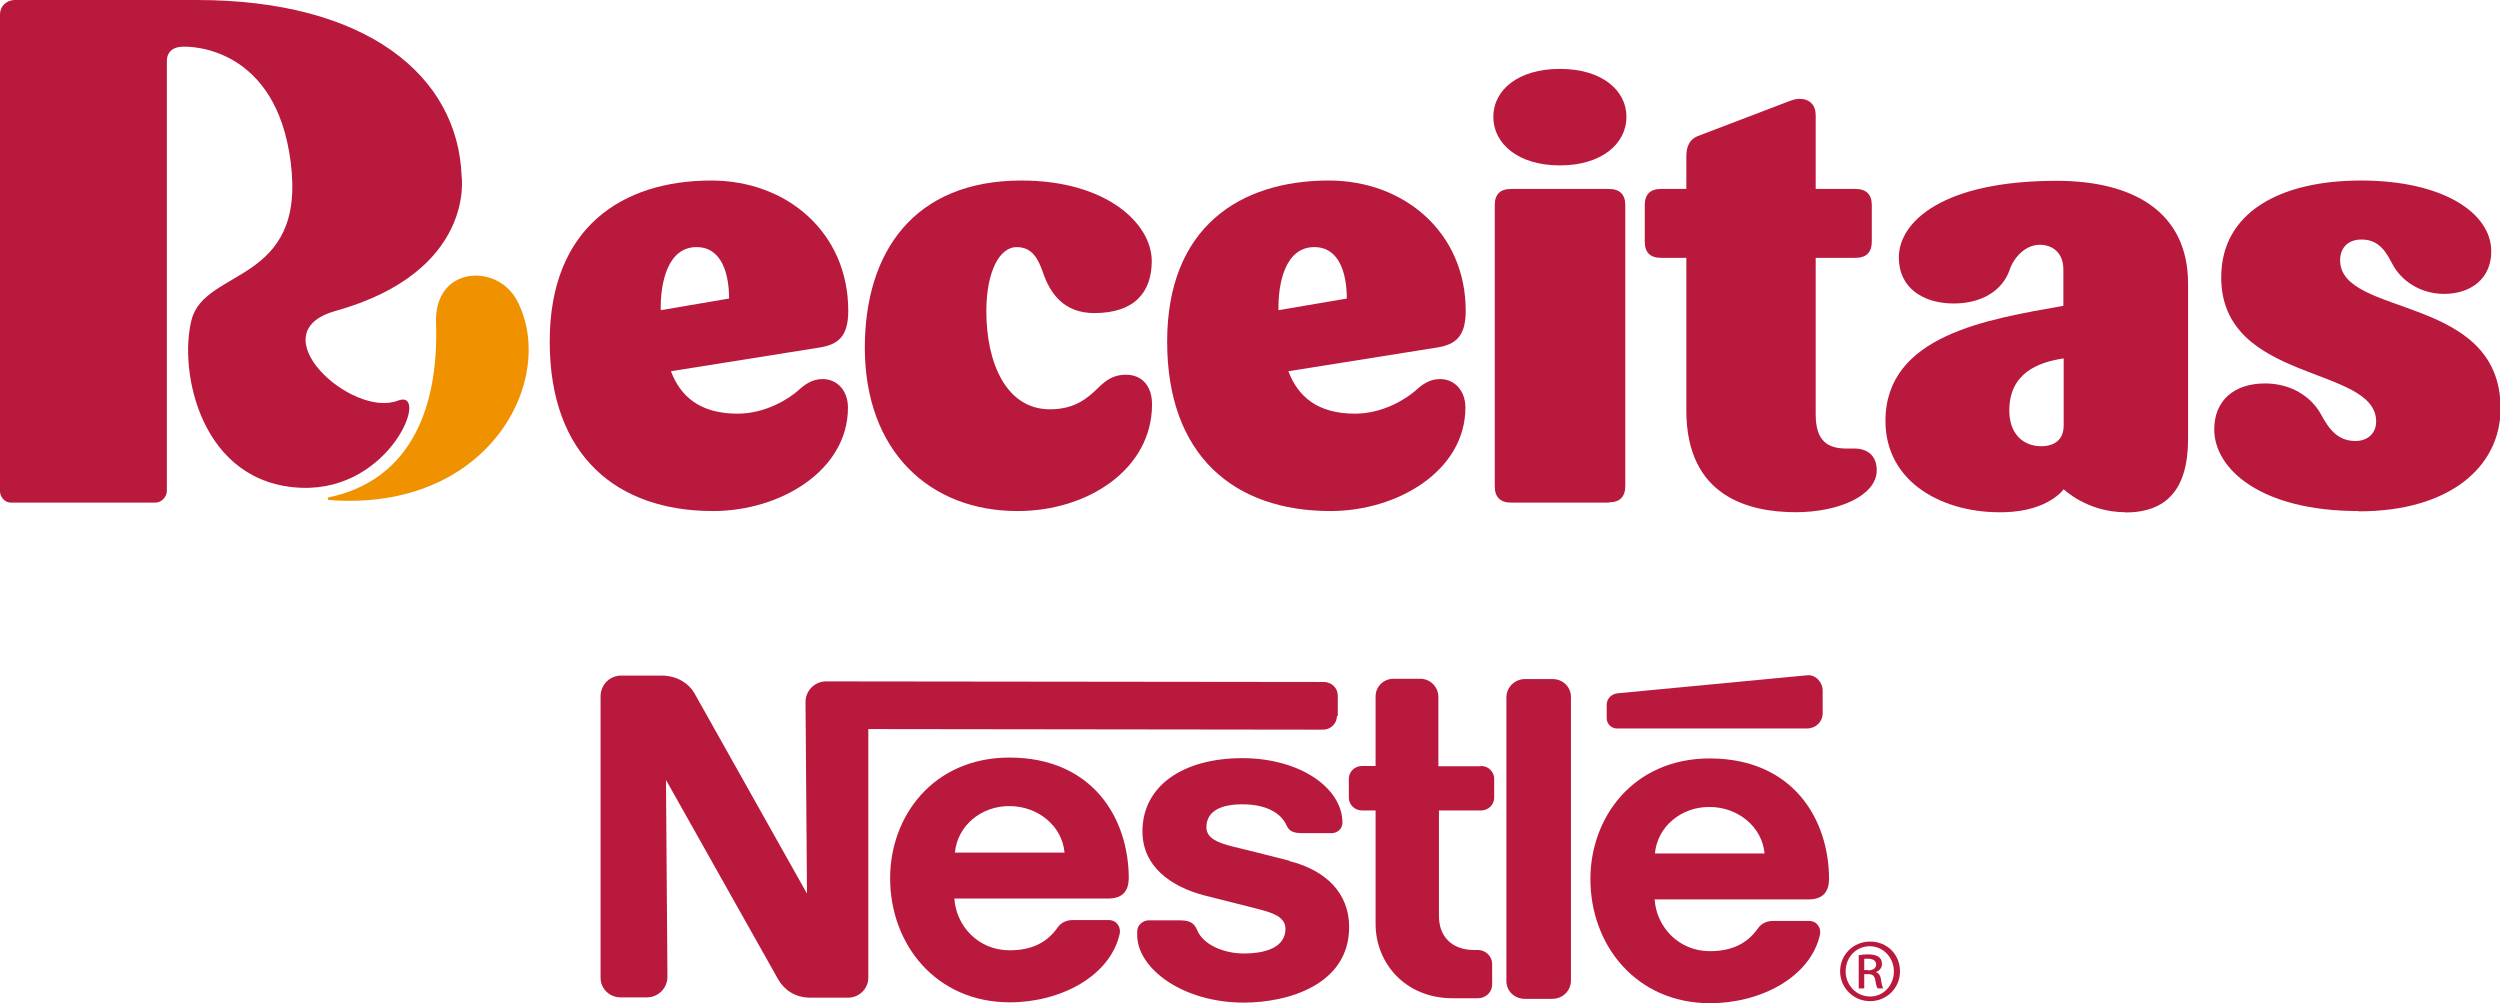 <svg id="Layer_1" data-name="Layer 1" xmlns="http://www.w3.org/2000/svg" viewBox="0 0 86 34.51">
      <path d="M73.11,17.62c-1.31,0-2.12-.79-2.12-.79,0,0-.52.75-2.03.79-2.08.06-4.1-1-4.1-3.14,0-2.96,3.54-3.5,6.12-3.96v-1.25c0-.58-.38-.85-.81-.85-.5,0-.9.44-1.04.87-.25.71-.96,1.15-1.92,1.15-1.06,0-1.89-.54-1.89-1.58,0-1.25,1.54-2.64,5.43-2.64,2.62,0,4.52,1.06,4.52,3.54v5.33c0,1.75-.74,2.54-2.17,2.54ZM70.99,12.33c-.9.13-1.87.52-1.87,1.79,0,.81.48,1.23,1.1,1.23.46,0,.77-.23.77-.71v-2.31Z" fill="#b9193c"/>
      <path d="M24.53,17.58c-3.31,0-5.62-1.9-5.62-5.83s2.5-5.54,5.56-5.54c2.6,0,4.71,1.79,4.71,4.48,0,.87-.33,1.17-1.02,1.27l-5.08.81c.33.87,1,1.46,2.29,1.46.98,0,1.77-.52,2.08-.79.23-.21.48-.4.85-.4.5,0,.87.4.87.98,0,2.17-2.33,3.56-4.64,3.56ZM23.96,8.5c-1,0-1.25,1.25-1.23,2.17l2.35-.4c0-.81-.23-1.77-1.12-1.77Z" fill="#b9193c"/>
      <path d="M35,17.58c-3.02,0-5.25-2.06-5.25-5.62,0-3.27,1.67-5.75,5.39-5.75,2.92,0,4.48,1.48,4.48,2.77,0,1.06-.58,1.79-1.98,1.79-1.04,0-1.52-.67-1.77-1.42-.15-.42-.35-.85-.9-.85-.58,0-1.04.83-1.04,2.21,0,1.75.67,3.37,2.19,3.37.87,0,1.31-.4,1.67-.75.29-.29.56-.44.94-.44.54,0,.9.37.9,1.02,0,2.23-2.21,3.67-4.62,3.67Z" fill="#b9193c"/>
      <path d="M45.77,17.58c-3.31,0-5.62-1.9-5.62-5.83s2.5-5.54,5.56-5.54c2.6,0,4.71,1.79,4.71,4.48,0,.87-.33,1.17-1.02,1.27l-5.08.81c.33.87,1,1.46,2.29,1.46.98,0,1.77-.52,2.08-.79.23-.21.48-.4.85-.4.5,0,.87.4.87.98,0,2.17-2.33,3.56-4.64,3.56ZM45.21,8.5c-1,0-1.25,1.25-1.23,2.17l2.35-.4c0-.81-.23-1.77-1.12-1.77Z" fill="#b9193c"/>
      <path d="M53.66,5.69c-1.44,0-2.29-.75-2.29-1.67s.85-1.65,2.29-1.65,2.29.73,2.29,1.65-.85,1.67-2.29,1.67ZM55.35,17.29h-3.37c-.37,0-.56-.19-.56-.56V7.06c0-.38.19-.56.56-.56h3.37c.37,0,.56.19.56.56v9.66c0,.37-.19.56-.56.56Z" fill="#b9193c"/>
      <path d="M61.78,17.62c-1.6,0-3.77-.52-3.77-3.5v-5.25h-.87c-.38,0-.56-.19-.56-.56v-1.25c0-.38.19-.56.56-.56h.87v-1.12c0-.37.13-.58.37-.69l3.17-1.21c.13-.04.21-.08.35-.08.35,0,.56.21.56.56v2.54h1.37c.37,0,.56.19.56.56v1.25c0,.37-.19.56-.56.56h-1.37v5.39c0,.92.42,1.17,1.06,1.17h.27c.48,0,.77.27.77.75,0,.85-1.27,1.44-2.79,1.44Z" fill="#b9193c"/>
      <path d="M81.13,17.58c-3.35,0-4.96-1.44-4.96-2.81,0-.98.67-1.58,1.75-1.58.87,0,1.58.44,1.92,1.06.31.58.62.92,1.19.92.4,0,.71-.25.71-.67,0-1.94-5.33-1.31-5.33-4.96,0-2.23,2.02-3.33,4.81-3.33s4.48,1.1,4.48,2.44c0,.92-.69,1.46-1.62,1.46-.79,0-1.48-.42-1.81-1.08-.27-.54-.56-.79-1.04-.79s-.73.31-.73.71c0,1.98,5.52,1.15,5.52,5.1,0,2.02-1.77,3.54-4.87,3.54Z" fill="#b9193c"/>
      <path d="M15.88,6.07s.48,3.28-4.35,4.63c-2.67.75.58,3.7,2.16,3.08,1.12-.43-.23,3.11-3.31,3-3.46-.12-4.25-3.99-3.79-5.78.46-1.79,3.95-1.22,3.41-5.42-.49-3.9-3.34-4.01-3.78-3.97-.35.03-.48.25-.48.48v14.81c0,.18-.18.39-.39.39H.39c-.27,0-.39-.24-.39-.39V.49C0,.22.21.02.48,0c.25-.01,2.25,0,6.29,0C12.6,0,15.76,2.6,15.88,6.07Z" fill="#b9193c"/>
      <path d="M11.31,17.11c-.05.01-.05.08,0,.09,5.56.43,7.89-4.21,6.47-6.87-.68-1.28-2.84-1.18-2.78.76.11,3.22-1.07,5.48-3.7,6.02Z" fill="#f09100"/>
    <path d="M34.73,26.06c-2.63,0-4.11,2.02-4.11,4.15,0,2.27,1.57,4.27,4.12,4.27,1.74,0,3.46-.9,3.78-2.37.04-.2-.09-.46-.38-.46h-1.24c-.23,0-.41.1-.52.26-.36.51-.88.78-1.65.78-1.09,0-1.84-.85-1.9-1.78h5.29c.49,0,.7-.25.71-.69,0-2.08-1.25-4.15-4.09-4.16ZM32.85,29.32c.09-.92.91-1.6,1.88-1.59.97,0,1.81.68,1.89,1.6h-3.77Z" fill="#b9193c"/>
    <path d="M44.36,29.61c-.5-.13-1.7-.43-1.96-.49-.47-.12-.9-.27-.9-.66,0-.59.56-.8,1.26-.79.75,0,1.3.27,1.5.73.1.22.28.26.54.26h1.02c.17,0,.36-.14.36-.36,0-1.17-1.42-2.21-3.43-2.22-2.08,0-3.45.97-3.45,2.52,0,1.19.95,1.89,2.12,2.2.53.14,1.45.36,1.89.48.48.12.91.27.91.67,0,.64-.68.85-1.43.85-.71,0-1.41-.31-1.61-.81-.12-.29-.32-.33-.63-.33h-1.04c-.18,0-.39.15-.39.38v.13c0,1.13,1.54,2.32,3.67,2.32,1.51,0,3.62-.61,3.62-2.6,0-1.15-.78-1.95-2.06-2.27Z" fill="#b9193c"/>
    <path d="M46.02,24.63v-.7c0-.26-.21-.47-.48-.47l-17.12-.02c-.39,0-.7.31-.71.69l.05,6.61s-3.68-6.55-3.87-6.89c-.18-.32-.57-.6-1.11-.61h-1.41c-.39,0-.7.31-.71.69v9.69c-.01.38.3.69.69.69h.9c.39,0,.7-.31.71-.69l-.05-6.79s3.72,6.62,3.87,6.88c.21.35.58.61,1.1.61h1.29c.39,0,.7-.31.7-.69v-8.55s15.64.02,15.64.02c.27,0,.48-.21.48-.47Z" fill="#b9193c"/>
    <path d="M55.62,25.06h6.54c.3,0,.54-.23.54-.52v-.78c0-.29-.24-.56-.54-.53,0,0-6.32.6-6.52.62-.24.03-.37.21-.37.4v.46c0,.19.16.35.35.35Z" fill="#b9193c"/>
    <path d="M64.51,33.45h0c.13-.05.23-.14.23-.29,0-.11-.04-.19-.11-.24-.07-.05-.18-.09-.36-.09-.14,0-.23.01-.33.03v1.14h.19v-.49h.13c.15,0,.22.05.25.2.02.15.05.25.08.29h.19s-.05-.1-.07-.28c-.02-.17-.09-.26-.19-.28ZM64.26,33.37h-.13v-.39s.07,0,.13,0c.21,0,.28.1.28.2,0,.14-.13.2-.28.2Z" fill="#b9193c"/>
    <path d="M50.92,26.36h-1.44s0-2.39,0-2.39c0-.34-.28-.62-.62-.62h-.92c-.35,0-.62.27-.62.61v2.39s-.47,0-.47,0c-.25,0-.45.2-.45.44v.65c0,.24.2.44.45.44h.47s0,3.9,0,3.9c0,1.35,1.02,2.56,2.65,2.56h.87c.27,0,.49-.21.49-.47v-.71c0-.26-.22-.48-.49-.48h-.13c-.78,0-1.22-.48-1.21-1.19v-3.61s1.45,0,1.45,0c.25,0,.45-.2.45-.44v-.65c0-.24-.2-.44-.45-.44Z" fill="#b9193c"/>
    <path d="M64.33,32.39h0c-.57,0-1.03.45-1.03,1.02s.46,1.03,1.03,1.03,1.03-.45,1.03-1.03-.45-1.02-1.02-1.02ZM64.33,34.28c-.46,0-.84-.38-.84-.87s.37-.86.83-.86h0c.46,0,.83.39.83.87s-.37.87-.83.86Z" fill="#b9193c"/>
    <path d="M58.82,26.09c-2.63,0-4.11,2.02-4.11,4.15,0,2.27,1.57,4.27,4.12,4.27,1.74,0,3.46-.9,3.78-2.37.04-.2-.09-.46-.38-.46h-1.24c-.23,0-.41.1-.52.26-.36.51-.88.78-1.65.78-1.09,0-1.84-.85-1.9-1.78h5.29c.49,0,.7-.25.71-.69,0-2.08-1.25-4.15-4.09-4.16ZM56.93,29.35c.09-.92.91-1.6,1.88-1.59.97,0,1.81.68,1.89,1.6h-3.77Z" fill="#b9193c"/>
    <path d="M53.41,23.36h-.95c-.35,0-.64.28-.64.63v9.74c-.01.35.27.63.63.63h.95c.36,0,.64-.28.64-.63v-9.74c.01-.35-.27-.63-.63-.63Z" fill="#b9193c"/>
</svg>